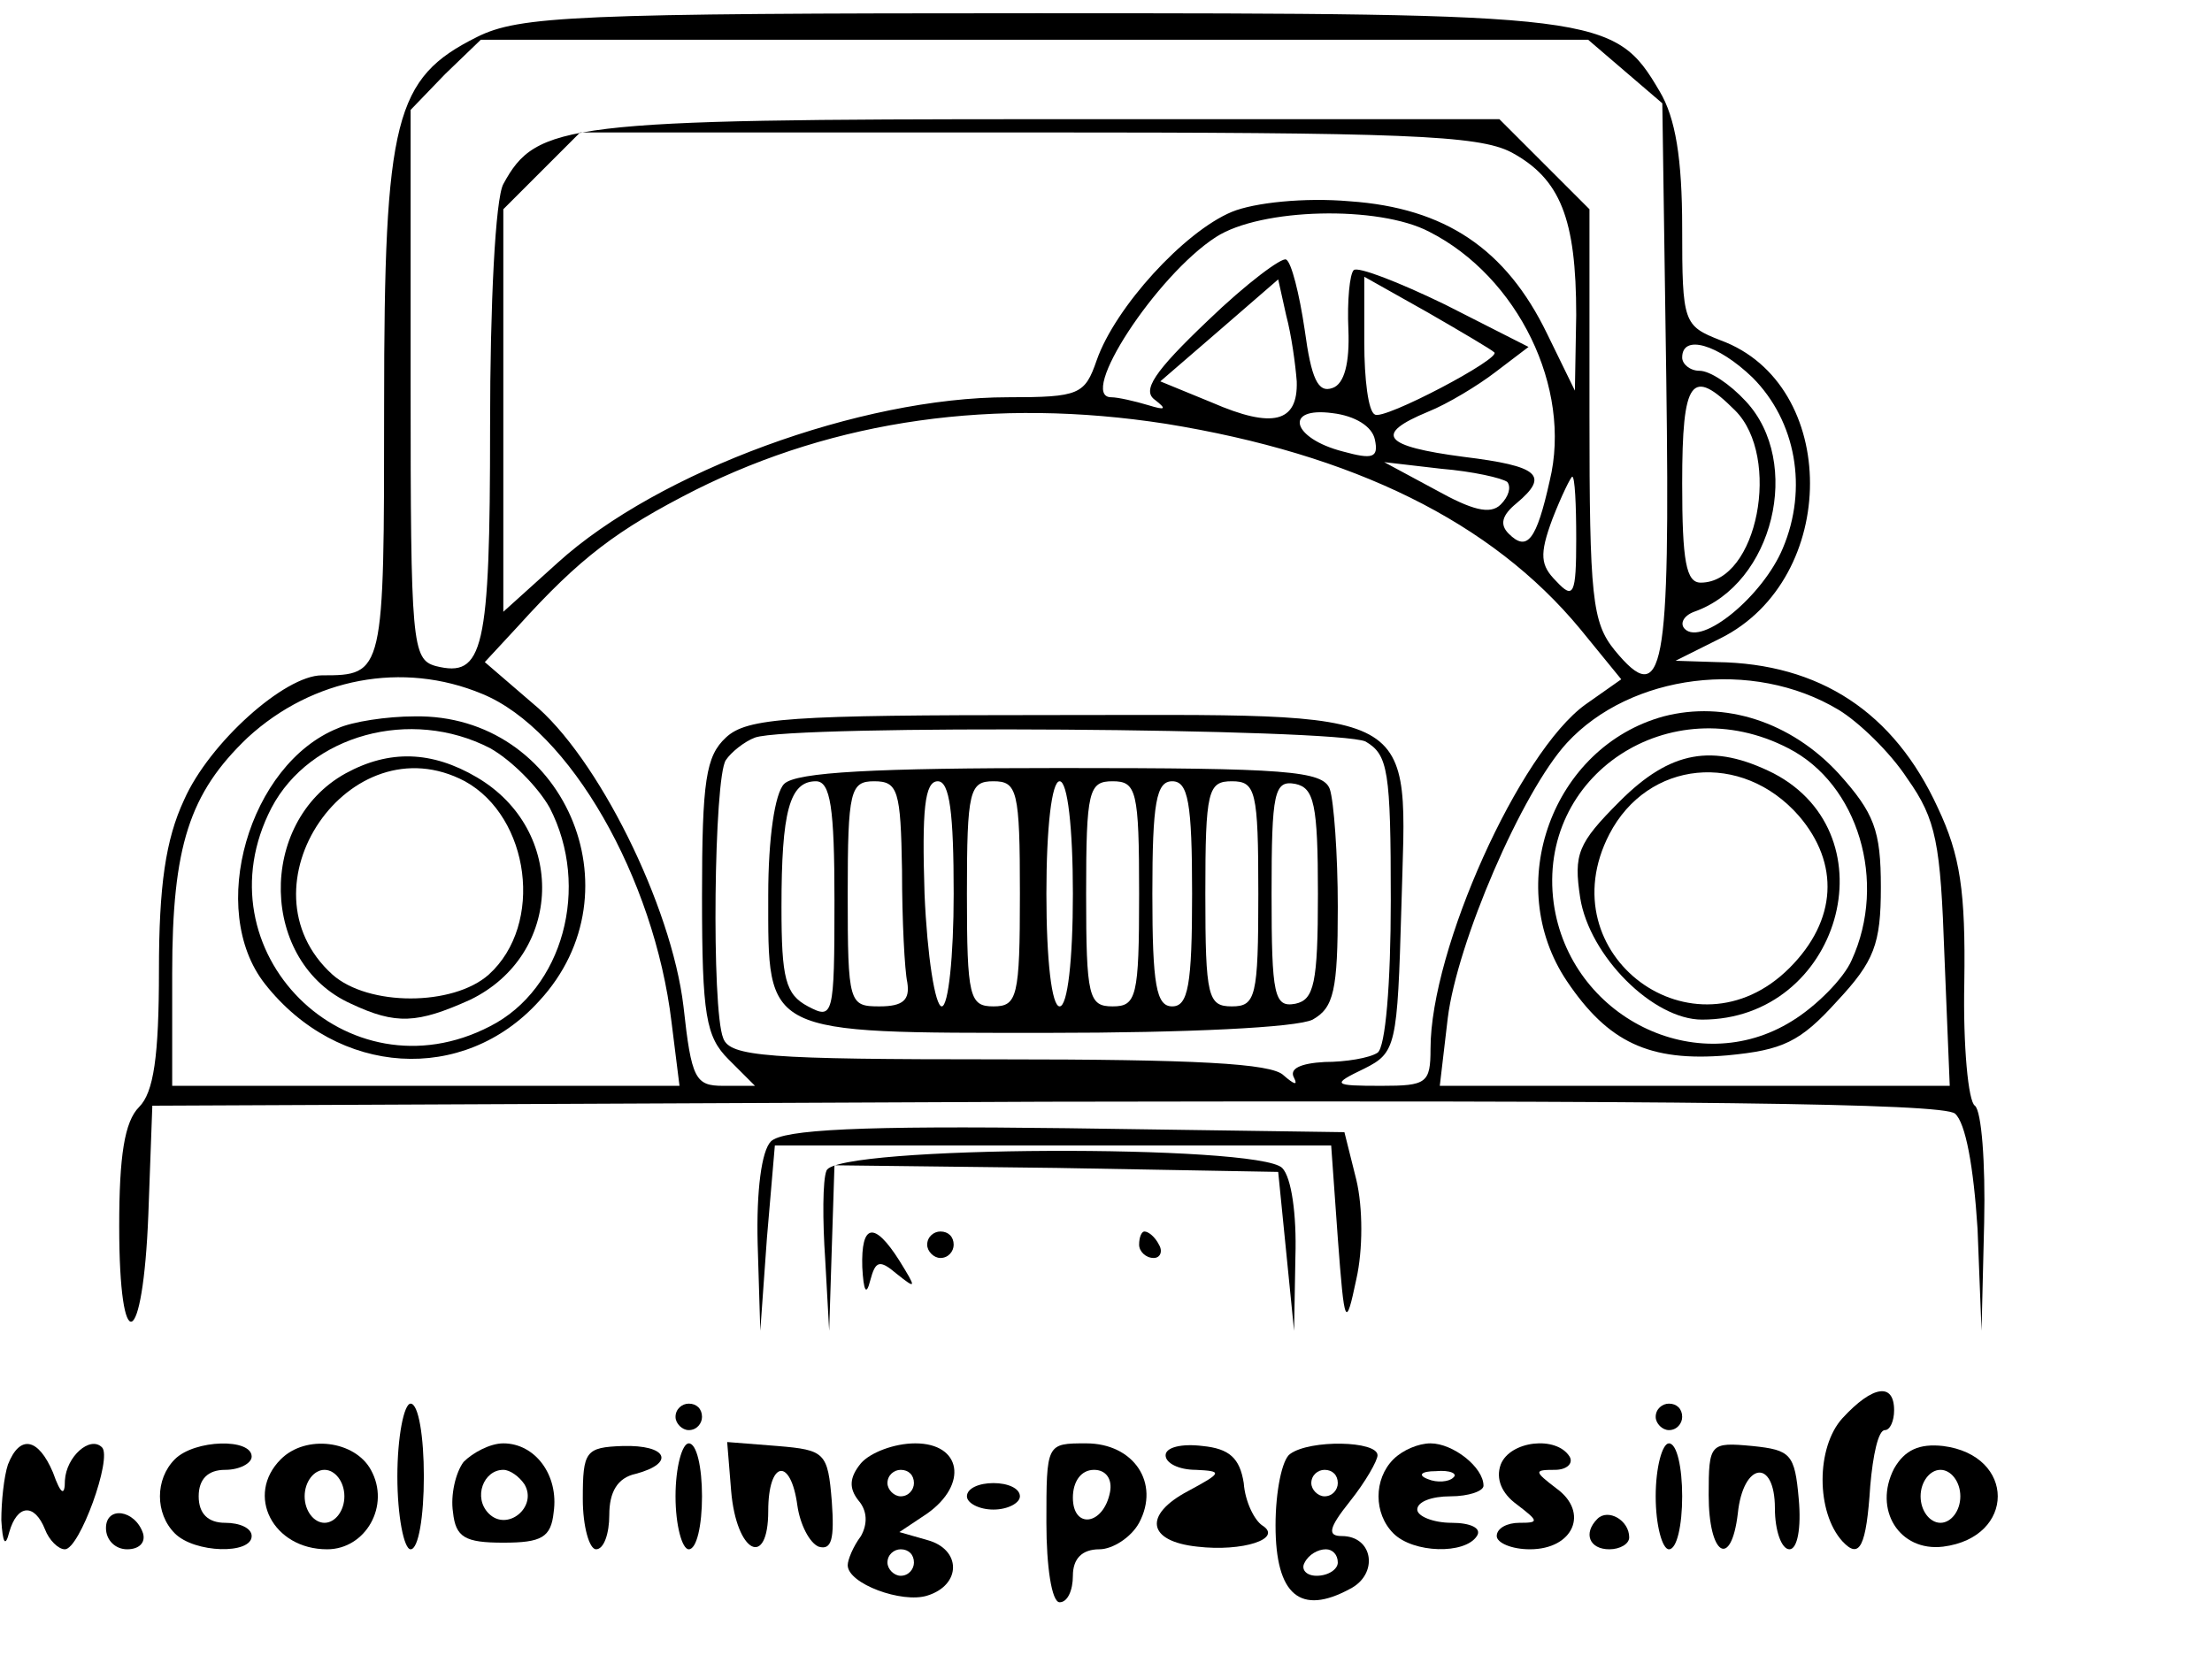 <?xml version="1.0" standalone="no"?>
<!DOCTYPE svg PUBLIC "-//W3C//DTD SVG 20010904//EN"
 "http://www.w3.org/TR/2001/REC-SVG-20010904/DTD/svg10.dtd">
<svg version="1.0" xmlns="http://www.w3.org/2000/svg"
 width="167pt" height="125pt" viewBox="0 0 167 125"
 preserveAspectRatio="xMidYMid meet">

<g transform="translate(0,125) scale(0.1,-0.1)"
fill="#000000" stroke="none">
<path d="M360 1222 c-62 -31 -70 -61 -70 -278 0 -203 0 -204 -47 -204 -28 0
-85 -51 -104 -94 -14 -30 -19 -65 -19 -129 0 -65 -4 -92 -15 -103 -11 -11 -15
-37 -15 -90 0 -101 18 -94 22 9 l3 82 674 3 c477 1 678 -1 687 -9 8 -7 14 -40
17 -87 l3 -77 2 82 c1 45 -2 84 -7 88 -5 3 -9 45 -8 93 1 69 -3 96 -20 132
-33 72 -89 109 -167 110 l-31 1 34 17 c90 45 90 192 0 225 -28 11 -29 13 -29
85 0 52 -5 83 -17 103 -34 58 -44 59 -470 59 -349 0 -391 -2 -423 -18z m867
-26 l28 -24 3 -208 c3 -222 -2 -250 -39 -205 -17 21 -19 40 -19 178 l0 155
-34 34 -34 34 -341 0 c-364 0 -386 -3 -411 -49 -6 -11 -10 -90 -10 -183 0
-170 -5 -190 -41 -181 -18 5 -19 17 -19 213 l0 207 26 27 27 26 418 0 418 0
28 -24z m-86 -61 c37 -20 49 -50 49 -123 l-1 -57 -21 43 c-31 64 -77 95 -149
100 -34 3 -72 -1 -89 -8 -36 -15 -88 -72 -102 -112 -9 -26 -13 -28 -67 -28
-111 0 -264 -56 -340 -125 l-41 -37 0 152 0 152 29 29 29 29 337 0 c284 0 341
-2 366 -15z m-62 -60 c67 -34 108 -118 91 -188 -10 -45 -17 -54 -31 -40 -7 7
-5 14 6 23 25 21 17 28 -40 35 -61 8 -68 17 -27 34 15 6 38 20 51 30 l25 19
-63 32 c-35 17 -66 29 -69 26 -3 -3 -5 -23 -4 -45 1 -25 -3 -41 -12 -44 -11
-4 -16 7 -21 44 -4 27 -10 51 -14 53 -3 2 -30 -18 -59 -46 -41 -39 -50 -53
-40 -60 9 -7 8 -8 -5 -4 -10 3 -23 6 -28 6 -26 0 34 92 79 121 34 22 123 24
161 4z m-100 -113 c1 -31 -18 -36 -64 -16 l-39 16 44 38 45 39 6 -27 c4 -15 7
-37 8 -50z m149 22 c7 -4 -84 -52 -90 -47 -5 2 -8 27 -8 54 l0 50 48 -27 c26
-15 48 -28 50 -30z m195 -19 c33 -33 42 -84 23 -129 -15 -36 -61 -74 -74 -61
-4 4 -1 10 7 13 60 21 82 113 39 159 -12 13 -27 23 -35 23 -7 0 -13 5 -13 10
0 18 27 10 53 -15z m-13 -25 c35 -35 17 -130 -26 -130 -11 0 -14 16 -14 75 0
79 7 88 40 55z m-430 -10 c142 -23 246 -74 313 -155 l31 -38 -27 -19 c-50 -36
-117 -185 -117 -260 0 -26 -3 -28 -37 -28 -37 0 -38 1 -13 13 24 12 25 17 28
122 4 154 20 145 -266 145 -196 0 -228 -2 -244 -17 -15 -14 -18 -32 -18 -120
0 -90 3 -106 20 -123 l20 -20 -24 0 c-21 0 -24 5 -30 60 -9 76 -65 189 -114
229 l-36 31 25 27 c47 52 75 73 134 103 106 53 226 70 355 50z m158 -12 c3
-14 -2 -15 -24 -9 -39 10 -45 34 -8 29 17 -2 30 -10 32 -20z m100 -32 c3 -4 1
-11 -5 -17 -8 -8 -22 -4 -49 11 l-39 21 43 -5 c24 -2 46 -7 50 -10z m52 -43
c0 -42 -2 -46 -15 -32 -12 12 -13 20 -3 47 7 18 14 32 15 32 2 0 3 -21 3 -47z
m-826 -117 c66 -27 130 -139 143 -248 l6 -48 -192 0 -191 0 0 85 c0 96 13 136
57 178 49 45 117 58 177 33z m1024 -12 c15 -9 39 -32 52 -52 22 -31 25 -49 28
-134 l4 -98 -192 0 -193 0 6 51 c7 57 56 171 90 208 48 52 140 64 205 25z
m-357 -24 c17 -10 19 -22 19 -120 0 -63 -4 -111 -10 -115 -6 -4 -24 -7 -40 -7
-18 -1 -27 -5 -23 -12 3 -6 0 -5 -8 2 -9 9 -67 12 -215 12 -175 0 -203 2 -208
16 -9 22 -7 197 2 210 4 6 14 14 22 17 28 10 440 7 461 -3z"/>
<path d="M255 700 c-67 -27 -99 -137 -55 -193 55 -70 150 -76 207 -13 77 83
18 217 -94 215 -21 0 -47 -4 -58 -9z m115 -15 c16 -9 36 -29 45 -45 31 -60 10
-137 -45 -165 -108 -56 -221 57 -165 165 29 55 105 76 165 45z"/>
<path d="M261 666 c-67 -37 -65 -143 4 -174 34 -16 50 -15 90 3 70 34 73 128
5 168 -34 20 -66 21 -99 3z m90 -6 c49 -27 60 -108 18 -146 -27 -24 -91 -24
-118 0 -73 66 13 192 100 146z"/>
<path d="M1256 709 c-84 -23 -122 -127 -73 -200 31 -46 62 -61 121 -56 42 4
55 10 83 41 28 30 33 43 33 86 0 43 -5 56 -32 86 -36 39 -86 55 -132 43z m94
-24 c53 -27 75 -101 48 -160 -6 -14 -27 -35 -45 -46 -72 -45 -168 3 -180 89
-13 97 88 163 177 117z"/>
<path d="M1223 645 c-32 -32 -35 -40 -30 -73 7 -44 55 -92 92 -92 104 0 144
139 54 186 -46 23 -78 17 -116 -21z m135 -11 c31 -36 29 -79 -7 -115 -72 -72
-183 10 -136 101 29 56 100 63 143 14z"/>
<path d="M592 658 c-7 -7 -12 -41 -12 -84 0 -106 -5 -104 211 -104 105 0 188
4 200 10 16 9 19 22 19 85 0 40 -3 80 -6 89 -5 14 -33 16 -203 16 -140 0 -200
-3 -209 -12z m38 -88 c0 -88 -1 -90 -20 -80 -17 9 -20 21 -20 75 0 72 6 95 26
95 11 0 14 -20 14 -90z m51 23 c0 -38 2 -76 4 -85 2 -13 -3 -18 -21 -18 -23 0
-24 2 -24 85 0 78 2 85 20 85 18 0 20 -7 21 -67z m39 -18 c0 -47 -4 -85 -9
-85 -5 0 -11 38 -13 85 -2 63 0 85 10 85 9 0 12 -24 12 -85z m50 0 c0 -78 -2
-85 -20 -85 -18 0 -20 7 -20 85 0 78 2 85 20 85 18 0 20 -7 20 -85z m40 0 c0
-50 -4 -85 -10 -85 -6 0 -10 35 -10 85 0 50 4 85 10 85 6 0 10 -35 10 -85z
m50 0 c0 -78 -2 -85 -20 -85 -18 0 -20 7 -20 85 0 78 2 85 20 85 18 0 20 -7
20 -85z m40 0 c0 -69 -3 -85 -15 -85 -12 0 -15 16 -15 85 0 69 3 85 15 85 12
0 15 -16 15 -85z m50 0 c0 -78 -2 -85 -20 -85 -18 0 -20 7 -20 85 0 78 2 85
20 85 18 0 20 -7 20 -85z m45 0 c0 -68 -3 -80 -17 -83 -16 -3 -18 6 -18 83 0
77 2 86 18 83 14 -3 17 -15 17 -83z"/>
<path d="M582 388 c-7 -7 -11 -37 -10 -77 l2 -66 5 70 6 70 210 0 210 0 5 -70
c5 -67 6 -69 14 -31 5 22 5 54 0 75 l-9 36 -210 3 c-155 2 -214 -1 -223 -10z"/>
<path d="M624 366 c-3 -7 -3 -38 -1 -67 l3 -54 2 63 2 62 168 -2 167 -3 6 -60
6 -60 1 56 c1 32 -3 60 -10 67 -18 18 -337 17 -344 -2z"/>
<path d="M651 293 c1 -18 3 -22 6 -10 4 15 7 16 20 5 15 -12 15 -11 2 10 -19
30 -29 28 -28 -5z"/>
<path d="M700 310 c0 -5 5 -10 10 -10 6 0 10 5 10 10 0 6 -4 10 -10 10 -5 0
-10 -4 -10 -10z"/>
<path d="M860 310 c0 -5 5 -10 11 -10 5 0 7 5 4 10 -3 6 -8 10 -11 10 -2 0 -4
-4 -4 -10z"/>
<path d="M1391 179 c-20 -22 -20 -71 0 -93 13 -14 18 -4 21 42 2 23 6 42 11
42 4 0 7 7 7 15 0 21 -16 19 -39 -6z"/>
<path d="M300 135 c0 -30 5 -55 10 -55 6 0 10 25 10 55 0 30 -4 55 -10 55 -5
0 -10 -25 -10 -55z"/>
<path d="M510 180 c0 -5 5 -10 10 -10 6 0 10 5 10 10 0 6 -4 10 -10 10 -5 0
-10 -4 -10 -10z"/>
<path d="M1250 180 c0 -5 5 -10 10 -10 6 0 10 5 10 10 0 6 -4 10 -10 10 -5 0
-10 -4 -10 -10z"/>
<path d="M6 144 c-3 -9 -5 -28 -5 -42 1 -17 3 -21 6 -9 6 21 19 22 27 2 3 -8
10 -15 15 -15 11 0 36 69 28 77 -9 9 -27 -7 -28 -25 0 -12 -3 -11 -9 6 -11 26
-25 29 -34 6z"/>
<path d="M132 148 c-15 -15 -15 -41 0 -56 15 -15 58 -16 58 -2 0 6 -9 10 -20
10 -13 0 -20 7 -20 20 0 13 7 20 20 20 11 0 20 5 20 10 0 14 -43 13 -58 -2z"/>
<path d="M212 148 c-27 -27 -6 -68 35 -68 29 0 48 33 33 60 -12 22 -49 27 -68
8z m48 -28 c0 -11 -7 -20 -15 -20 -8 0 -15 9 -15 20 0 11 7 20 15 20 8 0 15
-9 15 -20z"/>
<path d="M350 146 c-6 -8 -10 -25 -8 -38 2 -19 9 -23 38 -23 29 0 36 4 38 23
4 28 -14 52 -38 52 -10 0 -23 -7 -30 -14z m46 -17 c10 -17 -13 -36 -27 -22
-12 12 -4 33 11 33 5 0 12 -5 16 -11z"/>
<path d="M440 118 c0 -21 5 -38 10 -38 6 0 10 12 10 26 0 17 6 28 20 31 30 8
24 22 -10 21 -28 -1 -30 -4 -30 -40z"/>
<path d="M510 120 c0 -22 5 -40 10 -40 6 0 10 18 10 40 0 22 -4 40 -10 40 -5
0 -10 -18 -10 -40z"/>
<path d="M552 124 c4 -47 28 -59 28 -15 0 38 17 41 22 4 2 -14 9 -28 16 -31
10 -3 12 6 10 34 -3 37 -5 39 -41 42 l-38 3 3 -37z"/>
<path d="M650 145 c-9 -11 -9 -19 -2 -28 7 -8 7 -18 2 -27 -6 -8 -10 -18 -10
-22 0 -14 41 -29 60 -23 26 8 26 35 0 42 l-21 6 21 14 c31 22 26 53 -9 53 -16
0 -34 -7 -41 -15z m40 -15 c0 -5 -4 -10 -10 -10 -5 0 -10 5 -10 10 0 6 5 10
10 10 6 0 10 -4 10 -10z m0 -60 c0 -5 -4 -10 -10 -10 -5 0 -10 5 -10 10 0 6 5
10 10 10 6 0 10 -4 10 -10z"/>
<path d="M790 100 c0 -33 4 -60 10 -60 6 0 10 9 10 20 0 13 7 20 20 20 10 0
24 9 30 20 16 30 -4 60 -40 60 -30 0 -30 0 -30 -60z m48 23 c-5 -25 -28 -28
-28 -4 0 12 6 21 16 21 9 0 14 -7 12 -17z"/>
<path d="M880 151 c0 -6 10 -11 23 -11 20 -1 20 -2 -6 -16 -34 -18 -31 -38 7
-42 34 -4 65 6 49 16 -6 4 -13 18 -14 32 -3 19 -11 26 -31 28 -16 2 -28 -1
-28 -7z"/>
<path d="M974 152 c-6 -4 -11 -28 -11 -54 0 -53 19 -68 56 -48 22 11 18 40 -6
40 -11 0 -10 6 6 26 12 15 21 31 21 35 0 11 -51 12 -66 1z m36 -22 c0 -5 -4
-10 -10 -10 -5 0 -10 5 -10 10 0 6 5 10 10 10 6 0 10 -4 10 -10z m0 -60 c0 -5
-7 -10 -16 -10 -8 0 -12 5 -9 10 3 6 10 10 16 10 5 0 9 -4 9 -10z"/>
<path d="M1052 148 c-15 -15 -15 -41 0 -56 15 -15 54 -16 63 -2 4 6 -5 10 -19
10 -14 0 -26 5 -26 10 0 6 11 10 25 10 14 0 25 4 25 8 0 14 -23 32 -40 32 -9
0 -21 -5 -28 -12z m45 -14 c-3 -3 -12 -4 -19 -1 -8 3 -5 6 6 6 11 1 17 -2 13
-5z"/>
<path d="M1133 144 c-4 -11 1 -22 12 -30 17 -13 17 -14 2 -14 -9 0 -17 -4 -17
-10 0 -5 11 -10 25 -10 33 0 45 28 20 46 -17 13 -17 14 -1 14 9 0 14 5 11 10
-10 16 -45 12 -52 -6z"/>
<path d="M1250 120 c0 -22 5 -40 10 -40 6 0 10 18 10 40 0 22 -4 40 -10 40 -5
0 -10 -18 -10 -40z"/>
<path d="M1290 121 c0 -46 17 -56 22 -14 4 39 28 42 28 4 0 -17 5 -31 11 -31
6 0 9 16 7 38 -3 34 -6 37 -35 40 -32 3 -33 2 -33 -37z"/>
<path d="M1430 141 c-16 -31 4 -63 37 -59 55 7 55 69 0 76 -18 2 -29 -3 -37
-17z m50 -21 c0 -11 -7 -20 -15 -20 -8 0 -15 9 -15 20 0 11 7 20 15 20 8 0 15
-9 15 -20z"/>
<path d="M730 120 c0 -5 9 -10 20 -10 11 0 20 5 20 10 0 6 -9 10 -20 10 -11 0
-20 -4 -20 -10z"/>
<path d="M80 96 c0 -9 7 -16 16 -16 9 0 14 5 12 12 -6 18 -28 21 -28 4z"/>
<path d="M1206 103 c-11 -11 -6 -23 9 -23 8 0 15 4 15 9 0 13 -16 22 -24 14z"/>
</g>
</svg>
